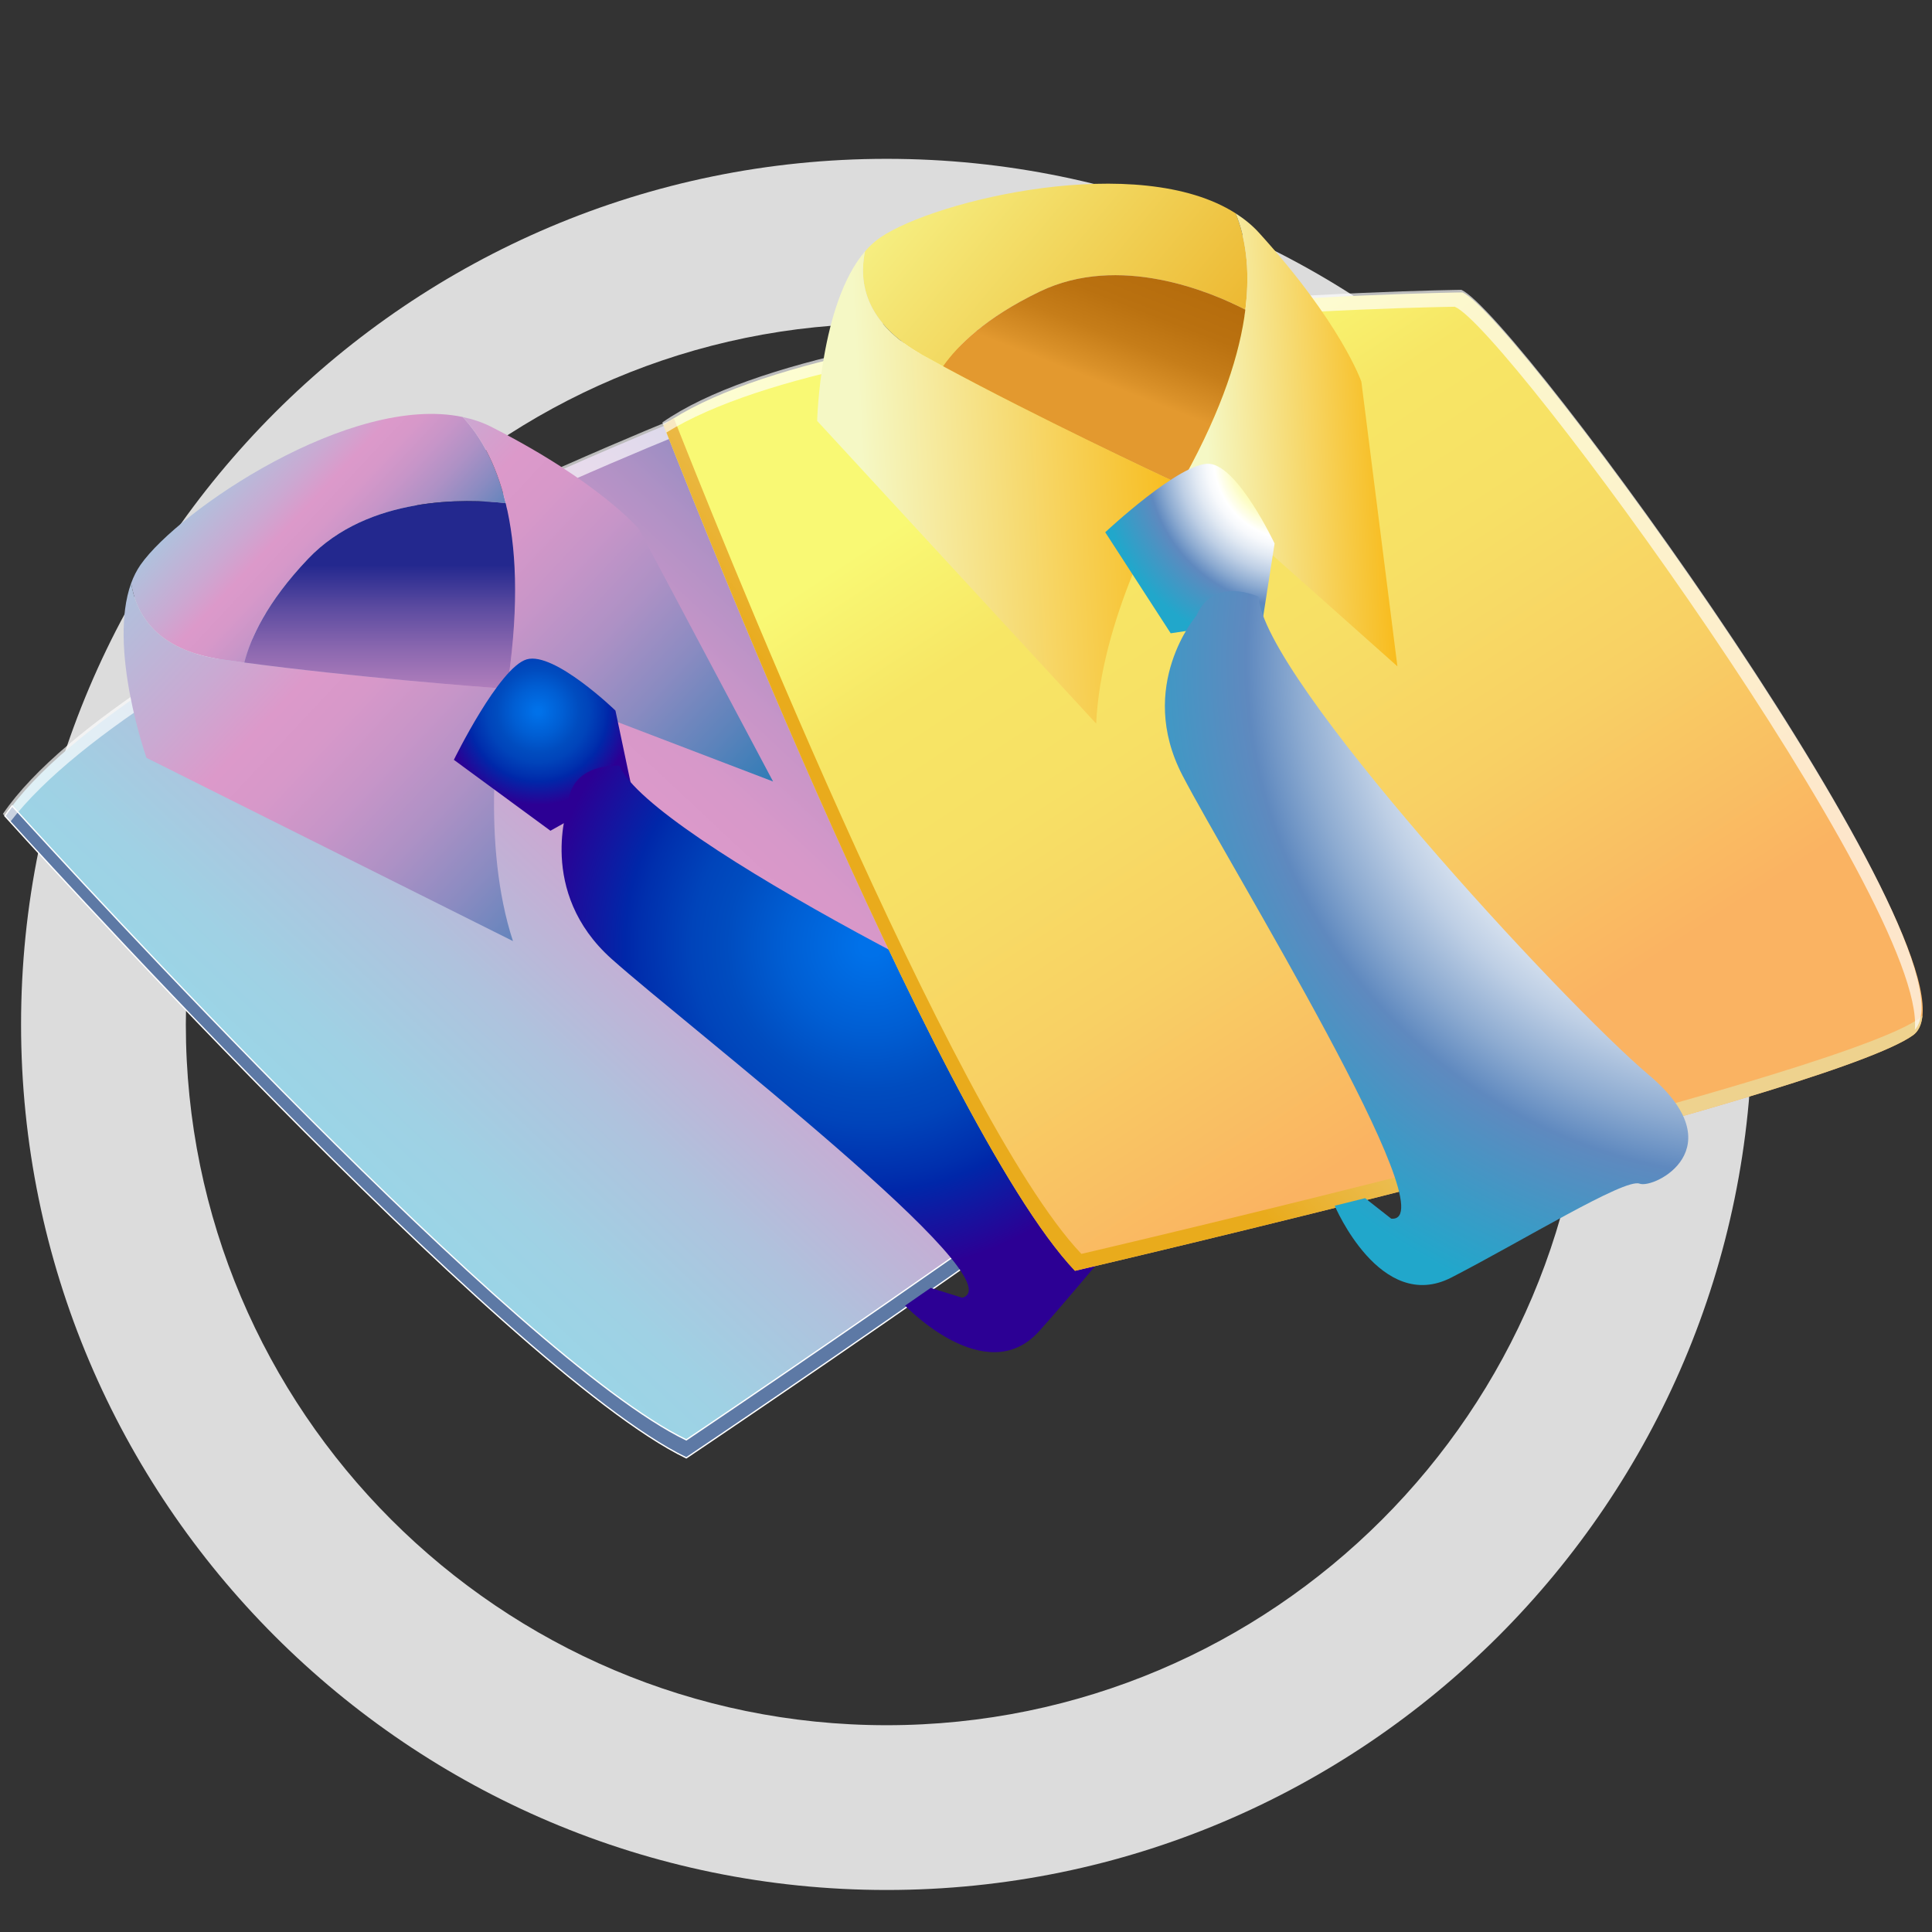 <?xml version="1.0" encoding="utf-8"?>
<!-- Generator: Adobe Illustrator 16.0.0, SVG Export Plug-In . SVG Version: 6.00 Build 0)  -->
<!DOCTYPE svg PUBLIC "-//W3C//DTD SVG 1.1//EN" "http://www.w3.org/Graphics/SVG/1.1/DTD/svg11.dtd">
<svg version="1.1" xmlns="http://www.w3.org/2000/svg" xmlns:xlink="http://www.w3.org/1999/xlink" x="0px" y="0px"
	 viewBox="0 0 250 250" enable-background="new 0 0 250 250" xml:space="preserve">
<rect x="0" y="0" width="250" height="250" fill="#333333" stroke="none"/>
<g id="Layer_1">
	<g>
		<path fill="#DCDCDC" d="M114.731,244.563c-61.76,0-112.005-50.245-112.005-112.005c0-61.761,50.245-112.005,112.005-112.005
			c61.76,0,112.005,50.245,112.005,112.005C226.736,194.318,176.491,244.563,114.731,244.563z M114.731,41.875
			c-50.004,0-90.684,40.68-90.684,90.684c0,50.005,40.68,90.683,90.684,90.683c50.002,0,90.683-40.678,90.683-90.683
			C205.414,82.555,164.733,41.875,114.731,41.875z"/>
	</g>
</g>
<g id="Layer_2" display="none">
	<g display="inline">
		<g>
			<linearGradient id="SVGID_1_" gradientUnits="userSpaceOnUse" x1="235.071" y1="119.857" x2="31.651" y2="119.857">
				<stop  offset="0" style="stop-color:#5FBF00"/>
				<stop  offset="1" style="stop-color:#D4FF00"/>
			</linearGradient>
			<path fill="url(#SVGID_1_)" d="M121.545,68.839c-7.015,1.125-73.848,12.132-80.575,14.66c-6.729,2.519-12.832,6.653-6.943,11.145
				c5.889,4.489,72.374,69.847,79.946,73.501c7.572,3.642,4.49,4.202,18.794,0.272c14.307-3.919,88.36-29.451,95.376-32.252
				c7.015-2.811,9.82-10.105,3.085-14.026c-6.734-3.926-91.458-47.688-94.534-49.648C133.607,70.518,128.558,67.719,121.545,68.839z
				"/>
			<g>
				<linearGradient id="SVGID_2_" gradientUnits="userSpaceOnUse" x1="118.04" y1="166.901" x2="229.988" y2="166.901">
					<stop  offset="0" style="stop-color:#F7F7F7"/>
					<stop  offset="0.472" style="stop-color:#F4F4F4"/>
					<stop  offset="0.756" style="stop-color:#ECECEC"/>
					<stop  offset="0.989" style="stop-color:#DEDEDE"/>
					<stop  offset="1" style="stop-color:#DDDDDD"/>
				</linearGradient>
				<path fill="url(#SVGID_2_)" d="M229.988,135.013c-2.611,5.743-6.524,18.791-0.522,23.491
					c-8.356,3.133-106.411,39.062-110.234,40.286c-1.737-8.706-2.17-21.64,2.874-27.567
					C130.546,169.205,229.988,135.013,229.988,135.013z"/>
				<linearGradient id="SVGID_3_" gradientUnits="userSpaceOnUse" x1="183.47" y1="106.907" x2="68.115" y2="106.907">
					<stop  offset="0" style="stop-color:#B4D900"/>
					<stop  offset="1" style="stop-color:#DDFF00"/>
				</linearGradient>
				<path fill="url(#SVGID_3_)" d="M119.096,79.827c-3.982,0.635-41.882,6.877-45.698,8.313c-3.815,1.428-7.276,3.774-3.933,6.323
					c3.336,2.544,38.685,35.908,42.978,37.979c4.298,2.062,2.545,2.378,10.66,0.15c8.111-2.221,52.463-13,56.439-14.588
					c3.977-1.59,5.565-5.729,1.751-7.954c-3.819-2.228-51.862-27.044-53.612-28.15C125.935,80.776,123.069,79.191,119.096,79.827z"
					/>
				<linearGradient id="SVGID_4_" gradientUnits="userSpaceOnUse" x1="122.106" y1="145.885" x2="27.927" y2="145.885">
					<stop  offset="0" style="stop-color:#53A600"/>
					<stop  offset="1" style="stop-color:#D4FF00"/>
				</linearGradient>
				<path fill="url(#SVGID_4_)" d="M36.834,88.266c-1.684-1.964-3.934-1.132-4.632,0.978c-0.7,2.103-3.788,15.63-4.208,17.88
					c-0.417,2.248,1.116,6.583,3.785,9.259c2.666,2.665,84.578,85.142,89.628,88.225c-0.428,0.283-3.227-6.445-3.227-15.428
					s3.924-17.957,3.924-17.957L36.834,88.266z"/>
				<linearGradient id="SVGID_5_" gradientUnits="userSpaceOnUse" x1="119.223" y1="181.15" x2="234.643" y2="181.15">
					<stop  offset="0" style="stop-color:#53A600"/>
					<stop  offset="1" style="stop-color:#83C700"/>
					<stop  offset="1" style="stop-color:#D4FF00"/>
				</linearGradient>
				<path fill="url(#SVGID_5_)" d="M119.65,202.257c0.527,1.996,1.367,2.305,1.367,2.305c4.486-2.235,110.217-41.625,112.463-42.887
					c2.239-1.261,1.362-5.534-3.691-3.298c-5.042,2.249-110.558,40.413-110.558,40.413S119.125,200.255,119.65,202.257z"/>
			</g>
		</g>
		<g>
			<linearGradient id="SVGID_6_" gradientUnits="userSpaceOnUse" x1="242.173" y1="73.689" x2="38.753" y2="73.689">
				<stop  offset="0" style="stop-color:#FF9500"/>
				<stop  offset="1" style="stop-color:#FFEA00"/>
			</linearGradient>
			<path fill="url(#SVGID_6_)" d="M128.651,22.671c-7.019,1.123-73.85,12.132-80.579,14.656c-6.73,2.52-12.832,6.654-6.945,11.145
				c5.89,4.495,72.378,69.85,79.946,73.504c7.577,3.642,4.492,4.205,18.796,0.275c14.31-3.922,88.359-29.451,95.37-32.256
				c7.018-2.808,9.824-10.1,3.091-14.023c-6.731-3.925-91.454-47.688-94.534-49.648C140.711,24.349,135.659,21.552,128.651,22.671z"
				/>
			<g>
				<linearGradient id="SVGID_7_" gradientUnits="userSpaceOnUse" x1="125.141" y1="120.731" x2="237.093" y2="120.731">
					<stop  offset="0" style="stop-color:#F7F7F7"/>
					<stop  offset="0.472" style="stop-color:#F4F4F4"/>
					<stop  offset="0.756" style="stop-color:#ECECEC"/>
					<stop  offset="0.989" style="stop-color:#DEDEDE"/>
					<stop  offset="1" style="stop-color:#DDDDDD"/>
				</linearGradient>
				<path fill="url(#SVGID_7_)" d="M237.093,88.845c-2.615,5.74-6.529,18.792-0.523,23.49
					c-8.357,3.131-106.411,39.063-110.237,40.281c-1.737-8.702-2.168-21.635,2.874-27.566
					C137.647,123.035,237.093,88.845,237.093,88.845z"/>
				<linearGradient id="SVGID_8_" gradientUnits="userSpaceOnUse" x1="190.572" y1="60.739" x2="75.219" y2="60.739">
					<stop  offset="0" style="stop-color:#FFBF00"/>
					<stop  offset="1" style="stop-color:#FFEA00"/>
				</linearGradient>
				<path fill="url(#SVGID_8_)" d="M126.2,33.657c-3.986,0.637-41.886,6.88-45.699,8.315c-3.817,1.428-7.275,3.773-3.934,6.321
					c3.337,2.547,38.686,35.906,42.975,37.981c4.301,2.063,2.55,2.379,10.662,0.155c8.11-2.226,52.462-13.005,56.438-14.594
					c3.976-1.59,5.569-5.728,1.748-7.952c-3.811-2.226-51.86-27.046-53.606-28.151C133.038,34.609,130.172,33.023,126.2,33.657z"/>
				<linearGradient id="SVGID_9_" gradientUnits="userSpaceOnUse" x1="129.206" y1="99.718" x2="35.031" y2="99.718">
					<stop  offset="0" style="stop-color:#FF9500"/>
					<stop  offset="1" style="stop-color:#FFEA00"/>
				</linearGradient>
				<path fill="url(#SVGID_9_)" d="M43.937,42.097c-1.685-1.963-3.935-1.13-4.631,0.979c-0.699,2.099-3.79,15.629-4.207,17.876
					c-0.42,2.248,1.117,6.585,3.783,9.263c2.667,2.661,84.581,85.136,89.628,88.225c-0.423,0.278-3.228-6.445-3.228-15.428
					c0-8.984,3.924-17.962,3.924-17.962L43.937,42.097z"/>
				<path fill="#F1942A" d="M126.751,156.085c0.529,2,1.367,2.307,1.367,2.307c4.485-2.234,110.219-41.625,112.464-42.887
					c2.238-1.26,1.362-5.533-3.686-3.295c-5.05,2.249-110.564,40.407-110.564,40.407S126.229,154.086,126.751,156.085z"/>
			</g>
		</g>
	</g>
</g>
<g id="Layer_3" display="none">
	<g display="inline">
		<g>
			<path fill="#FDFCDF" d="M218.701,82.633c-17.721-4.103-27.556-7.624-51.368-15.643c-25.965-8.751-39.163-23.082-50.46-30.011
				c-11.298-6.927-26.108-3.12-31.143,4.713c-1.395,2.167-2.059,5.993-2.276,10.553c3.464,9.517,9.579,18.354,17.321,25.967
				c15.608-7.627,31.754-4.578,31.754-4.578c13.158,0.878,52.395,19.298,63.9,24.822c10.069-4.274,15.452-9.624,19.004-12.517
				C217.176,84.521,218.16,83.45,218.701,82.633z"/>
			<path fill="#E9E8CD" d="M102.101,79.476c16.733,15.775,40.481,25.949,61.774,25.315c13.322-0.399,23.226-2.672,30.716-5.585
				c-13.596-6.471-49.334-22.975-61.776-23.808C132.814,75.397,117.378,72.476,102.101,79.476z"/>
			<linearGradient id="SVGID_10_" gradientUnits="userSpaceOnUse" x1="205.096" y1="129.353" x2="118.342" y2="66.811">
				<stop  offset="0" style="stop-color:#EB8B13"/>
				<stop  offset="0.421" style="stop-color:#DE7C12"/>
				<stop  offset="1" style="stop-color:#ECD72F"/>
			</linearGradient>
			<path fill="url(#SVGID_10_)" d="M223.362,104.16l-10.904-15.712c-7.01,5.9-19.84,15.488-48.583,16.343
				c-31.946,0.953-69.447-22.407-80.421-52.546c-0.57,11.923,1.935,28.903,2.612,34.625c0.061,0.508,0.198,1.031,0.408,1.573
				c2.891,3.014,7.792,7.635,13.489,11.175c7.802,4.841,9.156,6.203,48.429,27.873c35.473,19.573,45.975,12.744,53.563,8.451
				l-2.086-14.837L223.362,104.16z"/>
			<path fill="#DFB200" d="M232.566,112.214c-5.343,3.357-20.265,18.683-28.249,22.47c-7.98,3.789-16.651,14.479-55.925-7.193
				c-39.273-21.67-40.627-23.032-48.429-27.873c-5.698-3.54-10.599-8.161-13.489-11.175c3.036,7.83,21.28,18.64,40.721,29.255
				c14.83,8.099,35.138,19.216,50.379,25.546c4.773,1.98,9.062,3.511,12.515,4.307c0.969,0.229,1.87,0.398,2.704,0.501
				c2.923,0.374,6.629-0.141,10.713-1.233c14.45-3.879,33.582-14.961,38.925-19.113c1.939-1.501,3.128-2.998,3.866-4.372
				c1.641-3.063,0.963-5.514,0.773-6.072c-0.029-0.076-0.044-0.12-0.044-0.12c0.965-0.694,1.325-2.536,1.442-3.346
				c0.033-0.243,0.049-0.403,0.049-0.403c-0.103-0.985-0.214-1.979-0.347-2.973C244.33,110.075,236.504,109.738,232.566,112.214z"/>
			<path opacity="0.54" fill="#15110B" d="M239.564,118.707c-4.074,1.012-25.603,21.73-36.059,28.113
				c14.45-3.879,33.582-14.961,38.925-19.113c1.939-1.501,3.128-2.998,3.866-4.372C244.778,121.021,242.24,118.039,239.564,118.707z
				"/>
			<path opacity="0.48" fill="#E0E0A8" d="M240.627,115.88c-3.415,1.236-5.365,1.777-29.191,20.813
				c-8.861,7.076-15.859,10.006-21.347,10.859c0.969,0.229,1.87,0.398,2.704,0.501c2.923,0.374,6.629-0.141,10.713-1.233
				c10.456-6.383,31.984-27.101,36.059-28.113c2.676-0.667,5.214,2.314,6.732,4.627c1.641-3.063,0.963-5.514,0.773-6.072
				C245.486,116.305,242.85,115.079,240.627,115.88z"/>
			<path opacity="0.54" fill="#3C301E" d="M236.928,113.995c-5.301,3.578-18.083,14.027-23.012,17.087
				c-4.448,2.769-11.97,12.643-36.342,12.163c4.773,1.98,9.062,3.511,12.515,4.307c5.487-0.854,12.485-3.783,21.347-10.859
				c23.826-19.036,25.776-19.577,29.191-20.813c2.223-0.801,4.859,0.425,6.443,1.382c-0.029-0.076-0.044-0.12-0.044-0.12
				c0.965-0.694,1.325-2.536,1.442-3.346C246.36,112.913,241.074,111.193,236.928,113.995z"/>
			<path opacity="0.54" fill="#481502" d="M85.693,83.89c0.151,1.172,0.279,2.193,0.373,2.98c0.061,0.508,0.198,1.031,0.408,1.573
				c2.891,3.014,7.792,7.635,13.489,11.175c7.802,4.841,9.156,6.203,48.429,27.873c35.473,19.573,45.975,12.744,53.563,8.451
				l-1.194-8.48c-8.309,0.206-42.356-0.059-69.776-16.612C107.435,96.631,92.619,88.444,85.693,83.89z"/>
			<polygon fill="#FFFFFF" points="85.454,81.387 91.483,85.549 91.685,93.13 86.474,88.444 			"/>
			<polygon fill="#0C1260" points="85.596,82.32 91.169,86.172 91.362,93.184 86.54,88.851 			"/>
			<linearGradient id="SVGID_11_" gradientUnits="userSpaceOnUse" x1="244.356" y1="99.401" x2="229.482" y2="88.679">
				<stop  offset="0" style="stop-color:#EB8B13"/>
				<stop  offset="0.421" style="stop-color:#DE7C12"/>
				<stop  offset="1" style="stop-color:#ECD72F"/>
			</linearGradient>
			<path fill="url(#SVGID_11_)" d="M225.007,84.094c3.66,3.44,9.174,9.203,11.043,14.286c0,0,5.079-0.975,9.081,0.329
				C242.185,92.344,236.523,86.924,225.007,84.094z"/>
			<g>
				<radialGradient id="SVGID_12_" cx="210.699" cy="103.461" r="35.23" gradientUnits="userSpaceOnUse">
					<stop  offset="0" style="stop-color:#F9DB7F"/>
					<stop  offset="1" style="stop-color:#FB0F0C"/>
				</radialGradient>
				<path fill="url(#SVGID_12_)" d="M239.114,93.184c-1.87-5.083-10.447-5.65-14.107-9.09c-0.438-0.109-0.84-0.229-1.296-0.329
					c-1.756-0.385-3.401-0.759-5.01-1.132c-0.541,0.816-1.525,1.888-3.269,3.307c-0.868,0.705-1.849,1.561-2.975,2.508
					l-16.029,13.07l3.441,19.587l2.086,14.837c0.809-0.461,1.589-0.893,2.361-1.258c7.984-3.787,22.906-19.113,28.249-22.47
					c3.938-2.477,11.764-2.14,15.604-1.795c-0.517-4.001-1.33-8.009-3.04-11.71C241.129,97.405,239.114,93.184,239.114,93.184z"/>
			</g>
			<g>
				<radialGradient id="SVGID_13_" cx="213.191" cy="112.843" r="29.78" gradientUnits="userSpaceOnUse">
					<stop  offset="0" style="stop-color:#F9DB7F"/>
					<stop  offset="1" style="stop-color:#FB0F0C"/>
				</radialGradient>
				<path fill="url(#SVGID_13_)" d="M245.131,98.709c-2.939-0.958-6.45-0.685-8.113-0.474c1.063,0.33,3.317,1.125,5.312,2.475
					c2.708,1.837-3.257,3.879-9.09,5.096c-5.834,1.218-19.594,16.324-22.015,17.923c-2.421,1.598-4.115-4.694,3.821-9.467
					c5.239-3.152,6.473-6.815,6.711-8.945l-21.887,15.788l2.086,14.837c0.809-0.461,1.589-0.893,2.361-1.258
					c7.984-3.787,22.906-19.113,28.249-22.47c3.938-2.477,11.764-2.14,15.604-1.795C247.654,106.418,246.841,102.411,245.131,98.709
					z"/>
			</g>
			<g>
				<radialGradient id="SVGID_14_" cx="216.731" cy="85.289" r="8.497" gradientUnits="userSpaceOnUse">
					<stop  offset="0" style="stop-color:#F9DB7F"/>
					<stop  offset="1" style="stop-color:#FB0F0C"/>
				</radialGradient>
				<path fill="url(#SVGID_14_)" d="M227.95,87c-1.037-1.078-2.047-2.064-2.943-2.906c-0.438-0.109-0.84-0.229-1.296-0.329
					c-1.756-0.385-3.401-0.759-5.01-1.132c-0.541,0.816-1.525,1.888-3.269,3.307c-0.868,0.705-1.849,1.561-2.975,2.508l0.683,0.983
					C215.977,87.989,222.2,85.414,227.95,87z"/>
			</g>
			<path fill="#BE9012" d="M100.774,78.212c0.435,0.427,0.882,0.846,1.326,1.264c15.277-7,30.714-4.079,30.714-4.079
				c12.442,0.833,48.181,17.337,61.776,23.808c0.63-0.246,1.243-0.496,1.838-0.749c-11.506-5.524-50.742-23.944-63.9-24.822
				C132.528,73.634,116.383,70.585,100.774,78.212z"/>
			<g>
				<path fill="#C2C2AB" d="M130.58,84.866c14.984-0.653,22.806-2.621,24.298-3.033c-9.073-3.484-17.286-6.116-22.063-6.436
					c0,0-15.437-2.922-30.714,4.079c4.579,4.316,9.695,8.194,15.131,11.566C118.158,88.369,121.27,85.27,130.58,84.866z"/>
			</g>
			<path fill="#DEDDB2" d="M104.591,58.52c-1.744,1.428-3.548,3.096-5.451,5.041C101.043,61.615,102.847,59.948,104.591,58.52
				c-6.29,2.085-10.433,5.823-12.979,8.965c2.689,3.778,5.755,7.377,9.163,10.728c15.608-7.627,31.754-4.578,31.754-4.578
				c13.158,0.878,52.395,19.298,63.9,24.822c5.425-2.3,9.475-4.914,12.627-7.287c-11.343-3.591-41.994-17.164-72.946-29.629
				C122.141,55.913,111.914,56.095,104.591,58.52z"/>
			<path fill="#E6E5CB" d="M104.591,58.52c7.323-2.425,17.55-2.607,31.519,3.021c30.952,12.466,61.604,26.039,72.946,29.629
				c1.845-1.394,3.383-2.698,4.688-3.813c-7.904-2.946-75.023-27.969-85.17-32.582C119.673,50.729,112.811,51.802,104.591,58.52z"/>
			<path fill="#BE9012" d="M85.355,41.452c-1.313,2.043-2.106,5.668-2.351,10.775c3.367,9.337,9.394,18.375,17.458,26.303
				l1.216,1.162c17.418,16.423,41.213,26.171,62.207,25.546c11.802-0.35,22.183-2.243,30.865-5.615l1.855-0.755
				c8.609-3.656,13.882-8.148,17.372-11.119l1.734-1.462c1.619-1.317,2.717-2.43,3.358-3.411l0.351-0.534l-0.618-0.145
				c-16.019-3.706-25.674-6.969-44.899-13.464l-6.426-2.169l0,0c-18.624-6.274-30.562-15.359-40.155-22.659
				c-3.773-2.873-7.033-5.356-10.217-7.307C105.54,29.505,90.544,33.385,85.355,41.452z M163.859,104.346
				c-20.77,0.619-44.316-9.038-61.452-25.192c-0.117-0.113-1.32-1.263-1.32-1.263c-7.971-7.835-13.924-16.754-17.215-25.797
				c0.263-4.77,1.008-8.249,2.233-10.16c4.971-7.727,19.391-11.409,30.53-4.575c3.149,1.929,6.391,4.398,10.146,7.258
				c9.646,7.341,21.647,16.473,40.41,22.798l6.423,2.167c18.964,6.405,28.657,9.669,44.282,13.319
				c-0.624,0.789-1.487,1.668-2.748,2.691l-1.751,1.478c-3.451,2.935-8.658,7.375-17.139,10.979l-1.831,0.741
				C185.84,102.128,175.558,103.995,163.859,104.346z"/>
			<path fill="none" stroke="#FFFFFF" stroke-width="0.75" stroke-dasharray="2,1" d="M86.5,87.448c0,0,10.764,9.184,17.983,12.883
				c7.218,3.703,58.862,34.311,73.488,36.453c14.629,2.15,23.346-2.053,34.911-12.294c11.568-10.24,17.966-20.296,34.742-17.801"/>
		</g>
		<g>
			<path fill="#FDFCDF" d="M161.237,127.711c-16.831-6.894-25.977-11.948-48.188-23.688C88.824,91.216,78.095,74.951,68.059,66.299
				c-10.037-8.65-25.264-7.269-31.496-0.344c-1.721,1.914-2.994,5.581-3.94,10.048c1.889,9.95,6.508,19.652,12.932,28.41
				c16.628-5.019,32.073,0.58,32.073,0.58c12.847,2.98,48.614,27.462,59.087,34.766c10.627-2.608,16.793-7.023,20.761-9.31
				C159.43,129.329,160.574,128.432,161.237,127.711z"/>
			<path fill="#E9E8CD" d="M46.657,105.874c13.981,18.257,35.79,32.114,56.909,34.907c13.214,1.745,23.349,1.087,31.213-0.584
				c-12.376-8.568-45.006-30.6-57.152-33.415C77.627,106.783,62.861,101.418,46.657,105.874z"/>
			<linearGradient id="SVGID_15_" gradientUnits="userSpaceOnUse" x1="148.033" y1="167.326" x2="59.314" y2="103.367">
				<stop  offset="0" style="stop-color:#EB8B13"/>
				<stop  offset="0.421" style="stop-color:#DE7C12"/>
				<stop  offset="1" style="stop-color:#ECD72F"/>
			</linearGradient>
			<path fill="url(#SVGID_15_)" d="M162.381,149.709l-8.239-17.262c-7.866,4.698-22.07,12.102-50.576,8.334
				c-31.682-4.192-64.951-33.267-70.943-64.779c-2.479,11.678-2.729,28.84-2.979,34.595c-0.023,0.513,0.028,1.053,0.148,1.619
				c2.37,3.437,6.464,8.789,11.525,13.198c6.922,6.028,8.037,7.589,43.322,35.284c31.869,25.011,43.337,19.964,51.509,16.944
				l0.325-14.984L162.381,149.709z"/>
			<path fill="#DFB200" d="M170.172,159.133c-5.806,2.458-23.002,15.188-31.486,17.646c-8.485,2.456-18.758,11.609-54.047-16.08
				c-35.285-27.694-36.4-29.256-43.322-35.284c-5.061-4.409-9.155-9.761-11.525-13.198c1.741,8.212,18.013,21.814,35.5,35.412
				c13.337,10.376,31.596,24.611,45.622,33.301c4.391,2.725,8.385,4.922,11.659,6.262c0.923,0.383,1.787,0.697,2.592,0.937
				c2.82,0.834,6.566,0.921,10.77,0.492c14.887-1.501,35.553-9.367,41.489-12.608c2.154-1.174,3.57-2.457,4.518-3.698
				c2.114-2.758,1.837-5.282,1.734-5.865c-0.009-0.081-0.024-0.125-0.024-0.125c1.067-0.535,1.723-2.29,1.968-3.073
				c0.069-0.23,0.114-0.392,0.114-0.392c0.058-0.989,0.103-1.99,0.135-2.987C182.131,158.911,174.459,157.322,170.172,159.133z"/>
			<path opacity="0.54" fill="#15110B" d="M176.039,166.665c-4.188,0.351-28.76,17.338-40.105,21.955
				c14.887-1.501,35.553-9.367,41.489-12.608c2.154-1.174,3.57-2.457,4.518-3.698C180.814,169.788,178.786,166.436,176.039,166.665z
				"/>
			<path opacity="0.48" fill="#E0E0A8" d="M177.542,164.049c-3.571,0.672-5.583,0.891-32.158,15.853
				c-9.879,5.567-17.255,7.325-22.812,7.29c0.923,0.383,1.787,0.697,2.592,0.937c2.82,0.834,6.566,0.921,10.77,0.492
				c11.346-4.617,35.918-21.604,40.105-21.955c2.747-0.229,4.775,3.123,5.901,5.648c2.114-2.758,1.837-5.282,1.734-5.865
				C182.271,165.246,179.859,163.614,177.542,164.049z"/>
			<path opacity="0.54" fill="#3C301E" d="M174.191,161.591c-5.805,2.679-20.1,10.944-25.456,13.179
				c-4.833,2.009-13.847,10.551-37.823,6.16c4.391,2.725,8.385,4.922,11.659,6.262c5.557,0.035,12.933-1.723,22.812-7.29
				c26.575-14.962,28.587-15.181,32.158-15.853c2.317-0.435,4.729,1.197,6.133,2.399c-0.009-0.081-0.024-0.125-0.024-0.125
				c1.067-0.535,1.723-2.29,1.968-3.073C183.675,162.038,178.732,159.496,174.191,161.591z"/>
			<path opacity="0.54" fill="#481502" d="M29.752,107.599c-0.041,1.18-0.074,2.206-0.109,2.999
				c-0.023,0.513,0.028,1.053,0.148,1.619c2.37,3.437,6.464,8.789,11.525,13.198c6.922,6.028,8.037,7.589,43.322,35.284
				c31.869,25.011,43.337,19.964,51.509,16.944l0.186-8.565c-8.238-1.127-41.797-6.855-66.202-27.599
				C49.168,123.666,35.86,113.201,29.752,107.599z"/>
			<polygon fill="#FFFFFF" points="29.917,105.087 35.2,110.167 34.188,117.681 29.792,112.217 			"/>
			<polygon fill="#0C1260" points="29.911,106.031 34.794,110.73 33.854,117.681 29.792,112.626 			"/>
			<path fill="#EC1300" d="M167.227,130.167c3.059,3.982,7.578,10.555,8.611,15.872c0,0,5.161-0.147,8.899,1.785
				C182.856,141.064,178.135,134.807,167.227,130.167z"/>
			<linearGradient id="SVGID_16_" gradientUnits="userSpaceOnUse" x1="176.74" y1="171.724" x2="145.374" y2="149.111">
				<stop  offset="0" style="stop-color:#EB8B13"/>
				<stop  offset="0.421" style="stop-color:#DE7C12"/>
				<stop  offset="1" style="stop-color:#ECD72F"/>
			</linearGradient>
			<path fill="url(#SVGID_16_)" d="M179.645,140.677c-1.033-5.316-9.359-6.527-12.418-10.51c-0.411-0.177-0.791-0.36-1.222-0.531
				c-1.674-0.662-3.242-1.302-4.768-1.925c-0.663,0.721-1.808,1.618-3.762,2.738c-0.966,0.559-2.07,1.242-3.334,1.998
				l-21.491,11.548l3.822,18.663l-0.325,14.984c0.875-0.324,1.713-0.627,2.538-0.864c8.484-2.457,25.681-15.188,31.486-17.646
				c4.287-1.811,11.959-0.222,15.695,0.738c0.133-4.035-0.032-8.124-1.13-12.047C180.999,145.892,179.645,140.677,179.645,140.677z"
				/>
			<g>
				<radialGradient id="SVGID_17_" cx="149.871" cy="158.393" r="29.024" gradientUnits="userSpaceOnUse">
					<stop  offset="0" style="stop-color:#F9DB7F"/>
					<stop  offset="1" style="stop-color:#FB0F0C"/>
				</radialGradient>
				<path fill="url(#SVGID_17_)" d="M184.737,147.824c-2.743-1.42-6.25-1.715-7.924-1.775c0.993,0.498,3.09,1.646,4.841,3.298
					c2.382,2.249-3.837,3.306-9.788,3.571c-5.955,0.266-21.96,12.968-24.605,14.156c-2.646,1.189-3.308-5.293,5.292-8.732
					c5.678-2.266,7.483-5.689,8.061-7.752l-24.141,12.068l-0.325,14.984c0.875-0.324,1.713-0.627,2.538-0.864
					c8.484-2.457,25.681-15.188,31.486-17.646c4.287-1.811,11.959-0.222,15.695,0.738C186,155.836,185.835,151.747,184.737,147.824z
					"/>
			</g>
			<g>
				<radialGradient id="SVGID_18_" cx="158.423" cy="129.984" r="8.374" gradientUnits="userSpaceOnUse">
					<stop  offset="0" style="stop-color:#F9DB7F"/>
					<stop  offset="1" style="stop-color:#FB0F0C"/>
				</radialGradient>
				<path fill="url(#SVGID_18_)" d="M169.665,133.507c-0.85-1.229-1.69-2.364-2.438-3.34c-0.411-0.177-0.791-0.36-1.222-0.531
					c-1.674-0.662-3.242-1.302-4.768-1.925c-0.663,0.721-1.808,1.618-3.762,2.738c-0.966,0.559-2.07,1.242-3.334,1.998l0.517,1.082
					C157.691,132.56,164.245,131.015,169.665,133.507z"/>
			</g>
			<path fill="#BE9012" d="M45.555,104.413c0.357,0.492,0.73,0.978,1.103,1.461c16.204-4.456,30.97,0.909,30.97,0.909
				c12.146,2.815,44.776,24.846,57.152,33.415c0.658-0.14,1.309-0.289,1.936-0.438c-10.474-7.304-46.241-31.786-59.087-34.766
				C77.627,104.993,62.183,99.394,45.555,104.413z"/>
			<g>
				<path fill="#C2C2AB" d="M73.904,115.765c14.889,1.764,22.928,1.078,24.467,0.912c-8.395-4.896-16.082-8.815-20.744-9.894
					c0,0-14.766-5.365-30.97-0.909c3.824,4.996,8.252,9.646,13.076,13.844C61.078,117.228,64.645,114.672,73.904,115.765z"/>
			</g>
			<path fill="#DEDDB2" d="M52.481,85.59c-1.952,1.127-4.005,2.483-6.191,4.098C48.476,88.073,50.529,86.718,52.481,85.59
				c-6.547,1.046-11.236,4.073-14.254,6.763c2.048,4.161,4.5,8.206,7.328,12.06c16.628-5.019,32.073,0.58,32.073,0.58
				c12.847,2.98,48.614,27.462,59.087,34.766c5.721-1.404,10.142-3.334,13.63-5.172c-10.616-5.366-38.694-23.681-67.238-40.954
				C70.217,85.835,60.098,84.37,52.481,85.59z"/>
			<path fill="#E6E5CB" d="M52.481,85.59c7.616-1.22,17.736,0.245,30.625,8.042c28.544,17.273,56.622,35.588,67.238,40.954
				c2.047-1.076,3.772-2.12,5.244-3.012c-7.33-4.174-69.56-39.648-78.838-45.832C68.617,80.321,61.67,80.281,52.481,85.59z"/>
			<path fill="#BE9012" d="M36.231,65.653c-1.625,1.809-2.987,5.259-4.045,10.258c1.821,9.758,6.318,19.646,13.005,28.766
				l1.014,1.344c14.556,19.01,36.476,32.445,57.301,35.199c11.701,1.55,22.251,1.354,31.365-0.586l1.948-0.445
				c9.088-2.227,15.012-5.813,18.936-8.189l1.949-1.162c1.809-1.04,3.07-1.961,3.86-2.826l0.436-0.472l-0.592-0.243
				c-15.215-6.233-24.22-10.999-42.158-20.497l-5.992-3.173l0,0C95.884,94.444,85.56,83.56,77.266,74.814
				c-3.266-3.441-6.086-6.413-8.918-8.854C58.075,57.107,42.651,58.525,36.231,65.653z M103.625,140.334
				c-20.604-2.721-42.292-16.03-56.614-34.729c-0.099-0.127-1.099-1.457-1.099-1.457c-6.61-9.012-11.052-18.774-12.853-28.228
				c1.028-4.667,2.317-7.981,3.838-9.669c6.146-6.829,20.97-8.146,30.868,0.387c2.797,2.409,5.606,5.366,8.851,8.791
				c8.34,8.793,18.72,19.738,36.224,28.989l5.989,3.169c17.692,9.368,26.736,14.149,41.573,20.261
				c-0.74,0.675-1.736,1.406-3.142,2.218l-1.969,1.174c-3.876,2.344-9.73,5.89-18.68,8.082l-1.925,0.438
				C125.672,141.675,115.224,141.868,103.625,140.334z"/>
			<path fill="none" stroke="#FFFFFF" stroke-width="0.75" stroke-dasharray="2,1" d="M29.977,111.238
				c0,0,9.154,10.795,15.686,15.606c6.528,4.812,52.586,43.309,66.68,47.779c14.092,4.469,23.372,1.717,36.433-6.531
				c13.062-8.252,20.993-17.149,37.152-11.993"/>
		</g>
	</g>
</g>
<g id="Layer_4">
	<g>
		
			<linearGradient id="SVGID_19_" gradientUnits="userSpaceOnUse" x1="429.471" y1="158.417" x2="336.785" y2="59.448" gradientTransform="matrix(-1 0 0 1 477.334 0)">
			<stop  offset="0" style="stop-color:#99D6E7"/>
			<stop  offset="0.103" style="stop-color:#9FD1E4"/>
			<stop  offset="0.237" style="stop-color:#AFC2DD"/>
			<stop  offset="0.389" style="stop-color:#CAA9D2"/>
			<stop  offset="0.472" style="stop-color:#DC99CA"/>
			<stop  offset="0.534" style="stop-color:#D798C9"/>
			<stop  offset="0.611" style="stop-color:#C795C8"/>
			<stop  offset="0.697" style="stop-color:#AE91C5"/>
			<stop  offset="0.789" style="stop-color:#8A8BC1"/>
			<stop  offset="0.886" style="stop-color:#5C83BB"/>
			<stop  offset="0.985" style="stop-color:#257AB5"/>
			<stop  offset="1" style="stop-color:#1C78B4"/>
		</linearGradient>
		<path fill="url(#SVGID_19_)" d="M90.792,53.127c0,0-74.28,29.202-90.157,52.451c0,0,64.643,71.731,88.173,83.067
			c0,0,80.421-53.976,89.798-66.119c0.135-0.179,0.254-0.345,0.364-0.505C186.34,110.966,98.446,53.411,90.792,53.127z"/>
		<path fill="#5D79A5" stroke="#FFFFFF" stroke-width="0.17" d="M88.808,186.317c0,0,80.421-53.983,89.798-66.124
			c0.135-0.176,0.254-0.345,0.364-0.504c0.099-0.15,0.175-0.316,0.236-0.481c0.313,1.122,0.254,2.074-0.236,2.813
			c-0.11,0.16-0.229,0.326-0.364,0.505c-9.377,12.144-89.798,66.119-89.798,66.119c-23.53-11.336-88.173-83.067-88.173-83.067
			c0.296-0.429,0.61-0.86,0.942-1.292C9.581,113.097,66.942,175.776,88.808,186.317z"/>
		<path opacity="0.67" fill="#FFFFFF" d="M90.538,55.2c0,0-71.566,28.136-89.22,51.159c-0.608-0.67-0.944-1.04-0.944-1.04
			c15.877-23.25,90.164-52.453,90.164-52.453c7.548,0.28,93.15,56.273,88.415,68.413C174.681,105.596,97.675,55.463,90.538,55.2z"/>
		<path fill="none" d="M65.764,88.024c-0.051,0.376-0.092,0.735-0.15,1.12c0,0-0.17-0.013-0.475-0.035
			c0.134-0.797,0.222-1.242,0.222-1.242L65.764,88.024z"/>
		
			<linearGradient id="SVGID_20_" gradientUnits="userSpaceOnUse" x1="454.553" y1="51.706" x2="420.716" y2="83.366" gradientTransform="matrix(-1 0 0 1 477.334 0)">
			<stop  offset="0" style="stop-color:#99D6E7"/>
			<stop  offset="0.103" style="stop-color:#9FD1E4"/>
			<stop  offset="0.237" style="stop-color:#AFC2DD"/>
			<stop  offset="0.389" style="stop-color:#CAA9D2"/>
			<stop  offset="0.472" style="stop-color:#DC99CA"/>
			<stop  offset="0.534" style="stop-color:#D798C9"/>
			<stop  offset="0.611" style="stop-color:#C795C8"/>
			<stop  offset="0.697" style="stop-color:#AE91C5"/>
			<stop  offset="0.789" style="stop-color:#8A8BC1"/>
			<stop  offset="0.886" style="stop-color:#5C83BB"/>
			<stop  offset="0.985" style="stop-color:#257AB5"/>
			<stop  offset="1" style="stop-color:#1C78B4"/>
		</linearGradient>
		<path fill="url(#SVGID_20_)" d="M39.865,72.315c-5.373,5.644-7.454,10.308-8.253,13.416c-1.004-0.134-1.994-0.272-2.969-0.413
			c-8.389-1.219-11.032-5.816-11.669-9.86c0.314-0.863,0.718-1.663,1.216-2.378c4.912-7.018,27.203-22.175,41.68-19.12
			c2.093,2.241,4.259,5.75,5.57,11.149C60.356,64.545,47.671,64.103,39.865,72.315z"/>
		
			<linearGradient id="SVGID_21_" gradientUnits="userSpaceOnUse" x1="453.782" y1="30.771" x2="375.333" y2="104.175" gradientTransform="matrix(-1 0 0 1 477.334 0)">
			<stop  offset="0" style="stop-color:#99D6E7"/>
			<stop  offset="0.103" style="stop-color:#9FD1E4"/>
			<stop  offset="0.237" style="stop-color:#AFC2DD"/>
			<stop  offset="0.389" style="stop-color:#CAA9D2"/>
			<stop  offset="0.472" style="stop-color:#DC99CA"/>
			<stop  offset="0.534" style="stop-color:#D798C9"/>
			<stop  offset="0.611" style="stop-color:#C795C8"/>
			<stop  offset="0.697" style="stop-color:#AE91C5"/>
			<stop  offset="0.789" style="stop-color:#8A8BC1"/>
			<stop  offset="0.886" style="stop-color:#5C83BB"/>
			<stop  offset="0.985" style="stop-color:#257AB5"/>
			<stop  offset="1" style="stop-color:#1C78B4"/>
		</linearGradient>
		<path fill="url(#SVGID_21_)" d="M65.439,65.11c1.388,0.156,2.216,0.321,2.216,0.321S66.827,65.266,65.439,65.11
			c-1.311-5.399-3.477-8.908-5.57-11.149c1.301,0.273,2.55,0.683,3.706,1.273C77.597,62.371,82.7,68.491,82.7,68.491l17.337,32.636
			L65.764,88.024C67.196,77.992,66.765,70.575,65.439,65.11z"/>
		
			<linearGradient id="SVGID_22_" gradientUnits="userSpaceOnUse" x1="476.486" y1="55.037" x2="398.039" y2="128.438" gradientTransform="matrix(-1 0 0 1 477.334 0)">
			<stop  offset="0" style="stop-color:#99D6E7"/>
			<stop  offset="0.103" style="stop-color:#9FD1E4"/>
			<stop  offset="0.237" style="stop-color:#AFC2DD"/>
			<stop  offset="0.389" style="stop-color:#CAA9D2"/>
			<stop  offset="0.472" style="stop-color:#DC99CA"/>
			<stop  offset="0.534" style="stop-color:#D798C9"/>
			<stop  offset="0.611" style="stop-color:#C795C8"/>
			<stop  offset="0.697" style="stop-color:#AE91C5"/>
			<stop  offset="0.789" style="stop-color:#8A8BC1"/>
			<stop  offset="0.886" style="stop-color:#5C83BB"/>
			<stop  offset="0.985" style="stop-color:#257AB5"/>
			<stop  offset="1" style="stop-color:#1C78B4"/>
		</linearGradient>
		<path fill="url(#SVGID_22_)" d="M16.974,75.458c0.637,4.043,3.28,8.641,11.669,9.86c0.976,0.141,1.965,0.279,2.969,0.413
			c-0.672,2.648-0.419,4.176-0.419,4.176s-0.253-1.528,0.419-4.176c13.935,1.871,30.552,3.154,33.527,3.377
			c-0.741,4.457-2.87,20.122,1.238,32.67l-47.42-23.713C18.957,98.065,13.932,83.822,16.974,75.458z"/>
		
			<linearGradient id="SVGID_23_" gradientUnits="userSpaceOnUse" x1="428.2" y1="125.832" x2="428.2" y2="73.138" gradientTransform="matrix(-1 0 0 1 477.334 0)">
			<stop  offset="0" style="stop-color:#99D6E7"/>
			<stop  offset="0.103" style="stop-color:#9FD1E4"/>
			<stop  offset="0.237" style="stop-color:#AFC2DD"/>
			<stop  offset="0.389" style="stop-color:#CAA9D2"/>
			<stop  offset="0.472" style="stop-color:#DC99CA"/>
			<stop  offset="0.535" style="stop-color:#D796C8"/>
			<stop  offset="0.614" style="stop-color:#C78CC3"/>
			<stop  offset="0.702" style="stop-color:#AE7DBB"/>
			<stop  offset="0.796" style="stop-color:#8A67AF"/>
			<stop  offset="0.895" style="stop-color:#5C4BA0"/>
			<stop  offset="0.997" style="stop-color:#25298F"/>
			<stop  offset="1" style="stop-color:#23288E"/>
		</linearGradient>
		<path fill="url(#SVGID_23_)" d="M39.865,72.315c7.806-8.212,20.491-7.77,25.574-7.206c1.326,5.465,1.756,12.882,0.325,22.914
			l-0.403-0.157c0,0-0.088,0.444-0.222,1.242c-2.975-0.223-19.592-1.506-33.527-3.377C32.411,82.624,34.492,77.959,39.865,72.315z"
			/>
		
			<radialGradient id="SVGID_24_" cx="407.705" cy="92.04" r="12.185" gradientTransform="matrix(-1 0 0 1 477.334 0)" gradientUnits="userSpaceOnUse">
			<stop  offset="0.034" style="stop-color:#0071E9"/>
			<stop  offset="0.263" style="stop-color:#005ED3"/>
			<stop  offset="0.438" style="stop-color:#004CBF"/>
			<stop  offset="0.542" style="stop-color:#0044BA"/>
			<stop  offset="0.701" style="stop-color:#002FAD"/>
			<stop  offset="0.747" style="stop-color:#0027A9"/>
			<stop  offset="0.994" style="stop-color:#2C0094"/>
		</radialGradient>
		<path fill="url(#SVGID_24_)" d="M79.638,91.947l2.041,9.689l-10.453,5.862L58.73,98.321c0,0,5.866-11.983,9.435-13.002
			C71.737,84.297,79.638,91.947,79.638,91.947z"/>
		
			<radialGradient id="SVGID_25_" cx="364.654" cy="122.298" r="42.615" gradientTransform="matrix(-1 0 0 1 477.334 0)" gradientUnits="userSpaceOnUse">
			<stop  offset="0.034" style="stop-color:#0071E9"/>
			<stop  offset="0.263" style="stop-color:#005ED3"/>
			<stop  offset="0.438" style="stop-color:#004CBF"/>
			<stop  offset="0.542" style="stop-color:#0044BA"/>
			<stop  offset="0.701" style="stop-color:#002FAD"/>
			<stop  offset="0.747" style="stop-color:#0027A9"/>
			<stop  offset="0.994" style="stop-color:#2C0094"/>
		</radialGradient>
		<path fill="url(#SVGID_25_)" d="M73.521,104.183c0,0-4.082,11.219,5.609,19.891c9.687,8.668,52.775,41.813,45.38,43.852
			l-4.079-1.273l-3.315,2.294c0,0,10.453,10.961,17.341,3.315c6.883-7.651,16.316-19.888,18.356-19.888
			c2.035,0,9.946-8.672-3.821-13.512c-13.771-4.846-64.765-30.342-68.841-39.776C80.151,99.086,73.775,98.576,73.521,104.183z"/>
	</g>
	<g>
		
			<linearGradient id="SVGID_26_" gradientUnits="userSpaceOnUse" x1="345.26" y1="54.772" x2="263.007" y2="114.591" gradientTransform="matrix(-0.935 -0.354 -0.354 0.935 477.787 124.965)">
			<stop  offset="0.011" style="stop-color:#F9F974"/>
			<stop  offset="0.197" style="stop-color:#F7E665"/>
			<stop  offset="0.404" style="stop-color:#F7E065"/>
			<stop  offset="0.675" style="stop-color:#F8D064"/>
			<stop  offset="0.981" style="stop-color:#FAB562"/>
			<stop  offset="1" style="stop-color:#FAB362"/>
		</linearGradient>
		<path fill="url(#SVGID_26_)" d="M189.234,37.838c0,0-80.182,0.976-103.376,17.159c0,0,35.175,90.41,53.242,109.445
			c0,0,94.774-22.063,107.906-30.13c0.195-0.117,0.365-0.233,0.525-0.346C258.392,126.206,196.324,40.831,189.234,37.838z"/>
		
			<linearGradient id="SVGID_27_" gradientUnits="userSpaceOnUse" x1="299.834" y1="78.17" x2="321.857" y2="121.297" gradientTransform="matrix(-0.935 -0.354 -0.354 0.935 477.787 124.965)">
			<stop  offset="0" style="stop-color:#EED28E"/>
			<stop  offset="0.157" style="stop-color:#EED088"/>
			<stop  offset="0.362" style="stop-color:#EDCA78"/>
			<stop  offset="0.594" style="stop-color:#ECC15D"/>
			<stop  offset="0.843" style="stop-color:#EAB437"/>
			<stop  offset="1" style="stop-color:#E9AB1C"/>
		</linearGradient>
		<path fill="url(#SVGID_27_)" d="M139.929,162.253c0,0,94.778-22.065,107.91-30.135c0.194-0.116,0.365-0.229,0.522-0.341
			c0.147-0.107,0.274-0.236,0.399-0.37c-0.112,1.166-0.501,2.044-1.229,2.56c-0.16,0.112-0.33,0.229-0.525,0.346
			c-13.132,8.066-107.906,30.13-107.906,30.13C121.033,145.407,85.858,54.997,85.858,54.997c0.429-0.299,0.877-0.589,1.343-0.876
			C91.583,65.25,123.141,144.563,139.929,162.253z"/>
		<path opacity="0.67" fill="#FFFFFF" d="M188.255,39.694c0,0-77.249,0.941-102.035,16.28c-0.331-0.845-0.513-1.313-0.513-1.313
			c23.195-16.184,103.381-17.159,103.381-17.159c6.994,2.954,67.465,86.045,58.689,95.76
			C249.353,117.009,194.87,42.487,188.255,39.694z"/>
		<path fill="none" d="M153.292,61.706c-0.179,0.335-0.349,0.66-0.536,0.998c0,0-0.154-0.072-0.436-0.202
			c0.408-0.701,0.649-1.088,0.649-1.088L153.292,61.706z"/>
		
			<linearGradient id="SVGID_28_" gradientUnits="userSpaceOnUse" x1="326.006" y1="45.07" x2="371.671" y2="29.239" gradientTransform="matrix(-0.935 -0.354 -0.354 0.935 477.787 124.965)">
			<stop  offset="0" style="stop-color:#ECB32A"/>
			<stop  offset="1" style="stop-color:#F6F083"/>
		</linearGradient>
		<path fill="url(#SVGID_28_)" d="M134.557,37.724c-7.054,3.39-10.675,7.028-12.53,9.665c-0.896-0.485-1.777-0.967-2.642-1.447
			c-7.449-4.133-8.293-9.393-7.449-13.419c0.603-0.695,1.267-1.304,1.986-1.799c7.116-4.843,33.452-11.144,45.968-3.116
			c1.168,2.851,1.951,6.919,1.261,12.458C156.575,37.724,144.817,32.79,134.557,37.724z"/>
		
			<linearGradient id="SVGID_29_" gradientUnits="userSpaceOnUse" x1="301.397" y1="40.879" x2="324.598" y2="51.092" gradientTransform="matrix(-0.935 -0.354 -0.354 0.935 477.787 124.965)">
			<stop  offset="0" style="stop-color:#F8B60D"/>
			<stop  offset="1" style="stop-color:#F5F8C5"/>
		</linearGradient>
		<path fill="url(#SVGID_29_)" d="M161.15,40.065c1.247,0.64,1.966,1.091,1.966,1.091S162.397,40.706,161.15,40.065
			c0.69-5.54-0.093-9.607-1.261-12.458c1.124,0.719,2.152,1.549,3.027,2.515c10.631,11.7,13.244,19.267,13.244,19.267l4.663,36.834
			l-27.532-24.517C158.211,52.792,160.447,45.671,161.15,40.065z"/>
		
			<linearGradient id="SVGID_30_" gradientUnits="userSpaceOnUse" x1="323.218" y1="54.727" x2="364.015" y2="72.686" gradientTransform="matrix(-0.935 -0.354 -0.354 0.935 477.787 124.965)">
			<stop  offset="0" style="stop-color:#F8B60D"/>
			<stop  offset="1" style="stop-color:#F5F8C5"/>
		</linearGradient>
		<path fill="url(#SVGID_30_)" d="M111.936,32.522c-0.844,4.026,0,9.287,7.449,13.419c0.865,0.48,1.746,0.962,2.642,1.447
			c-1.575,2.249-1.882,3.771-1.882,3.771s0.307-1.523,1.882-3.771c12.424,6.72,27.578,13.844,30.293,15.114
			c-2.285,3.924-9.864,17.878-10.476,31.13l-36.104-39.166C105.741,54.467,106.099,39.296,111.936,32.522z"/>
		
			<linearGradient id="SVGID_31_" gradientUnits="userSpaceOnUse" x1="342.396" y1="32.919" x2="342.541" y2="48.102" gradientTransform="matrix(-0.935 -0.354 -0.354 0.935 477.787 124.965)">
			<stop  offset="0.006" style="stop-color:#B66D0D"/>
			<stop  offset="0.301" style="stop-color:#BA7110"/>
			<stop  offset="0.6" style="stop-color:#C67D19"/>
			<stop  offset="0.899" style="stop-color:#DA9129"/>
			<stop  offset="1" style="stop-color:#E3992F"/>
		</linearGradient>
		<path fill="url(#SVGID_31_)" d="M134.557,37.724c10.261-4.934,22.019,0,26.594,2.342c-0.703,5.605-2.939,12.726-7.858,21.641
			l-0.322-0.292c0,0-0.241,0.387-0.649,1.088c-2.716-1.27-17.869-8.394-30.293-15.114C123.882,44.751,127.503,41.113,134.557,37.724
			z"/>
		
			<radialGradient id="SVGID_32_" cx="313.44" cy="48.451" r="25.628" gradientTransform="matrix(-0.935 -0.354 -0.354 0.935 477.787 124.965)" gradientUnits="userSpaceOnUse">
			<stop  offset="0.034" style="stop-color:#F7F619"/>
			<stop  offset="0.082" style="stop-color:#F8F72F"/>
			<stop  offset="0.181" style="stop-color:#FAF969"/>
			<stop  offset="0.324" style="stop-color:#FDFDC4"/>
			<stop  offset="0.41" style="stop-color:#FFFFFF"/>
			<stop  offset="0.45" style="stop-color:#F7F9FC"/>
			<stop  offset="0.512" style="stop-color:#E1E9F3"/>
			<stop  offset="0.589" style="stop-color:#BECFE5"/>
			<stop  offset="0.675" style="stop-color:#8DABD1"/>
			<stop  offset="0.747" style="stop-color:#5F89BF"/>
			<stop  offset="0.994" style="stop-color:#21A7CB"/>
		</radialGradient>
		<path fill="url(#SVGID_32_)" d="M164.93,70.334l-1.534,9.829l-11.907,1.785l-8.471-13.073c0,0,9.778-9.169,13.493-8.857
			C160.234,60.334,164.93,70.334,164.93,70.334z"/>
		
			<radialGradient id="SVGID_33_" cx="247.423" cy="51.217" r="89.695" gradientTransform="matrix(-0.935 -0.354 -0.354 0.935 477.787 124.965)" gradientUnits="userSpaceOnUse">
			<stop  offset="0.034" style="stop-color:#F7F619"/>
			<stop  offset="0.082" style="stop-color:#F8F72F"/>
			<stop  offset="0.181" style="stop-color:#FAF969"/>
			<stop  offset="0.324" style="stop-color:#FDFDC4"/>
			<stop  offset="0.41" style="stop-color:#FFFFFF"/>
			<stop  offset="0.45" style="stop-color:#F7F9FC"/>
			<stop  offset="0.512" style="stop-color:#E1E9F3"/>
			<stop  offset="0.589" style="stop-color:#BECFE5"/>
			<stop  offset="0.675" style="stop-color:#8DABD1"/>
			<stop  offset="0.747" style="stop-color:#5F89BF"/>
			<stop  offset="0.994" style="stop-color:#21A7CB"/>
		</radialGradient>
		<path fill="url(#SVGID_33_)" d="M154.823,79.65c0,0-7.832,9.085-1.815,20.682c6.014,11.595,34.687,58.076,27.014,57.361
			l-3.379-2.65l-3.93,0.979c0,0,5.915,14.02,15.104,9.285c9.195-4.732,22.414-12.87,24.331-12.145
			c1.914,0.728,12.431-4.603,1.221-14.055c-11.211-9.455-50.032-51.572-50.501-61.887C162.868,77.222,157.058,74.473,154.823,79.65z
			"/>
	</g>
</g>
</svg>
